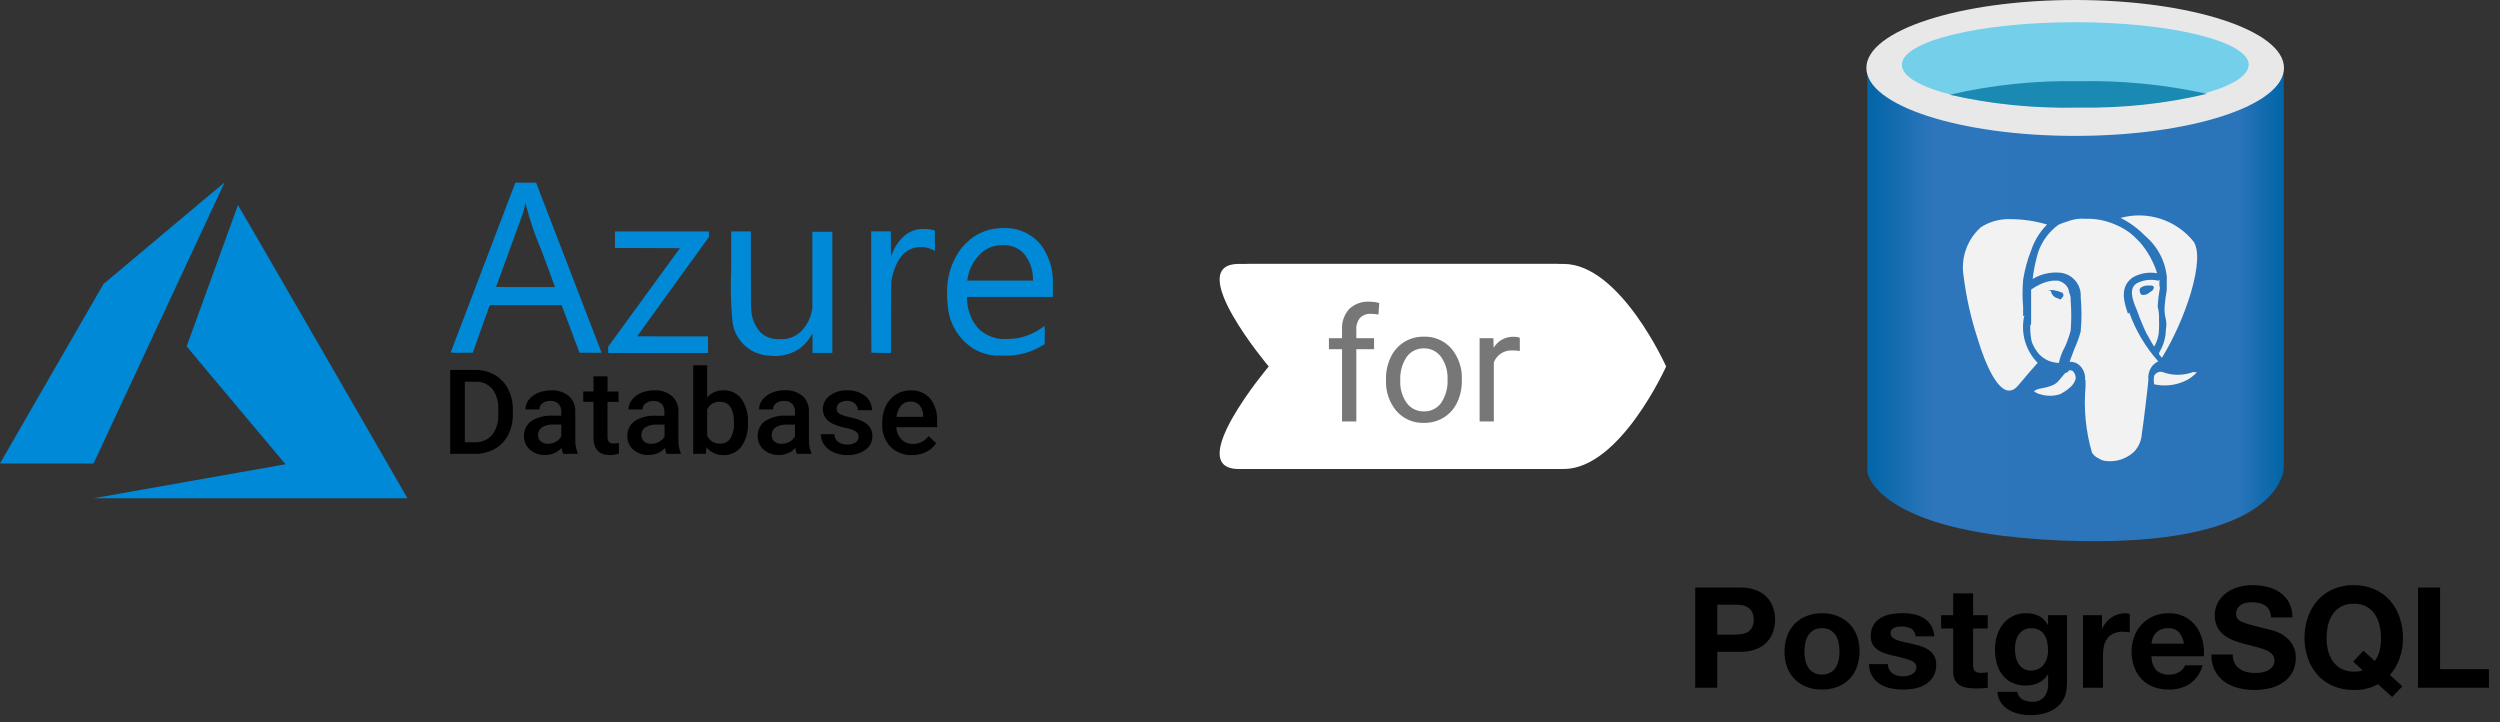 <?xml version="1.0" encoding="UTF-8"?>
<svg xmlns="http://www.w3.org/2000/svg" width="218" height="63" viewBox="0 0 218 63" fill="none">
  <rect x="0" y="0" width="218" height="63" fill="#333333" stroke="none"/>
  <path d="M162.827 6.463V41.154C162.827 41.154 163.342 45.28 174.55 46.712C176.84 46.99 179.143 47.147 181.449 47.182C199.361 47.503 199.154 40.695 199.154 40.695V6.107C199.154 8.766 191.006 10.88 180.967 10.88C170.927 10.88 162.781 8.824 162.781 6.107C162.781 3.39 170.929 1.334 180.968 1.334C191.008 1.334 199.155 3.396 199.155 6.107" fill="url(#paint0_linear_111_5689)"></path>
  <path d="M180.955 11.85C191.012 11.85 199.164 9.197 199.164 5.925C199.164 2.653 191.012 0 180.955 0C170.899 0 162.747 2.653 162.747 5.925C162.747 9.197 170.899 11.85 180.955 11.85Z" fill="#E9E8E8"></path>
  <path d="M188.943 24.294V25.292C188.85 25.784 188.785 26.281 188.749 26.781C188.735 27.148 188.774 27.515 188.864 27.87C188.921 28.15 188.921 28.439 188.864 28.719C188.857 29.435 188.655 30.136 188.279 30.747V30.911L188.523 31.197C189.587 29.43 190.43 27.539 191.034 25.567C191.698 23.321 191.768 21.717 191.251 21.029C190.505 20.113 189.509 19.434 188.384 19.074C187.259 18.714 186.053 18.689 184.914 19.001C185.717 19.402 186.445 19.937 187.068 20.582C187.615 21.044 188.064 21.61 188.389 22.248C188.714 22.886 188.907 23.582 188.959 24.296L188.943 24.294ZM188.209 24.478C187.58 24.325 186.918 24.402 186.341 24.696C185.653 25.119 185.871 25.991 186.341 27.057C186.581 27.739 186.856 28.409 187.166 29.062L187.384 29.441C187.499 29.635 187.579 29.796 187.647 29.911L187.842 30.22C188.117 29.755 188.263 29.225 188.265 28.684C188.276 28.421 188.276 28.169 188.265 27.905C188.29 27.515 188.251 27.124 188.15 26.747C188.18 26.201 188.245 25.657 188.345 25.119C188.291 24.886 188.283 24.644 188.321 24.408L188.219 24.477L188.209 24.478ZM187.498 25.457C187.38 25.573 187.234 25.657 187.074 25.702C186.965 25.725 186.851 25.725 186.741 25.702C186.681 25.646 186.634 25.576 186.606 25.498C186.578 25.42 186.57 25.337 186.581 25.255C186.581 25.095 186.844 24.945 187.154 24.9H187.601C187.601 24.9 187.818 24.9 187.818 25.084C187.806 25.148 187.78 25.208 187.743 25.262C187.705 25.315 187.657 25.36 187.601 25.393L187.509 25.462L187.498 25.457ZM176.417 27.566V26.764C176.348 25.979 176.348 25.189 176.417 24.403C176.555 23.512 176.794 22.64 177.128 21.802C177.41 20.966 177.881 20.205 178.504 19.58C177.471 19.27 176.399 19.111 175.321 19.11C174.402 19.073 173.494 19.322 172.721 19.821C172.13 20.353 171.683 21.026 171.423 21.778C171.162 22.529 171.096 23.334 171.231 24.118C171.458 25.916 171.853 27.689 172.411 29.413C173.213 32.105 174.142 33.756 174.943 34.019C175.298 34.134 175.678 34.019 176.055 33.53C176.719 32.728 177.326 32.04 177.682 31.639C177.155 31.103 176.773 30.443 176.57 29.72C176.368 28.996 176.352 28.233 176.525 27.502L176.433 27.571L176.417 27.566ZM177.036 28.506C177.029 28.949 177.075 29.391 177.173 29.824C177.321 30.203 177.53 30.555 177.792 30.866C178.024 31.116 178.305 31.316 178.617 31.451C178.91 31.568 179.22 31.633 179.534 31.646C179.64 31.148 179.821 30.669 180.073 30.225C180.271 29.773 180.435 29.305 180.562 28.828C180.631 27.954 180.631 27.077 180.562 26.203C180.58 25.959 180.533 25.713 180.425 25.492C180.405 25.252 180.304 25.026 180.139 24.851C179.954 24.669 179.725 24.539 179.474 24.473H179.004C178.61 24.52 178.227 24.633 177.87 24.806C177.605 24.933 177.352 25.082 177.113 25.253V28.218L177.021 28.481L177.036 28.506ZM178.594 25.343C178.81 25.275 179.042 25.275 179.259 25.343C179.414 25.364 179.565 25.411 179.705 25.48C179.923 25.48 179.95 25.743 179.923 25.813C179.856 25.939 179.758 26.046 179.637 26.123C179.587 26.099 179.541 26.068 179.5 26.031C179.333 26.004 179.179 25.925 179.06 25.806C178.941 25.687 178.862 25.533 178.835 25.366L178.594 25.343ZM180.348 32.442C180.234 32.458 180.127 32.506 180.038 32.579L179.705 32.98C179.304 33.47 179.144 33.645 177.975 33.874C177.75 33.898 177.536 33.983 177.356 34.118C177.522 34.245 177.714 34.334 177.917 34.382C178.47 34.553 179.061 34.553 179.614 34.382C179.948 34.221 180.257 34.012 180.53 33.762C180.757 33.57 180.921 33.314 181 33.028C181.009 32.906 180.992 32.784 180.95 32.669C180.908 32.554 180.841 32.45 180.755 32.363C180.705 32.326 180.646 32.302 180.584 32.294C180.522 32.287 180.459 32.295 180.401 32.318L180.309 32.433L180.348 32.442ZM191.24 32.442C190.379 32.763 189.431 32.763 188.57 32.442C188.462 32.407 188.345 32.407 188.237 32.442C188.066 32.498 187.923 32.617 187.836 32.775C187.801 33.018 187.801 33.265 187.836 33.509C188.707 33.704 189.617 33.618 190.436 33.264C190.869 33.083 191.256 32.81 191.571 32.462L191.24 32.442ZM185.568 27.388C185.235 26.409 184.766 25.027 185.991 24.179C186.633 23.824 187.377 23.699 188.1 23.824C187.789 22.824 187.274 21.899 186.587 21.108L186.342 20.864L186.193 20.714C186.151 20.666 186.105 20.62 186.056 20.577C185.59 20.16 185.055 19.826 184.475 19.592C183.649 19.227 182.753 19.051 181.851 19.077C181.288 19.031 180.722 19.122 180.201 19.34C179.956 19.405 179.718 19.494 179.49 19.603C178.681 20.196 178.07 21.019 177.736 21.964C177.504 22.735 177.34 23.525 177.247 24.325C177.957 23.9 178.782 23.708 179.607 23.775C180.129 23.817 180.614 24.063 180.956 24.459C181.299 24.855 181.471 25.37 181.437 25.893V25.904C181.529 26.902 181.529 27.907 181.437 28.906C181.299 29.416 181.119 29.915 180.899 30.395C180.762 30.797 180.566 31.22 180.475 31.553C180.639 31.542 180.804 31.567 180.958 31.624C181.112 31.681 181.252 31.771 181.369 31.886C181.531 32.048 181.656 32.244 181.733 32.461C181.81 32.677 181.838 32.907 181.815 33.136H181.861V33.708C181.685 35.648 181.876 37.603 182.422 39.473C182.558 39.688 182.753 39.858 182.984 39.962C183.201 40.111 183.456 40.196 183.718 40.207C184.146 40.245 184.577 40.194 184.984 40.056C185.39 39.918 185.763 39.696 186.079 39.406C186.484 38.983 186.728 38.431 186.767 37.847C186.927 36.782 187.282 33.825 187.34 33.126C187.297 32.764 187.374 32.398 187.558 32.083C187.71 31.833 187.933 31.634 188.199 31.51C187.086 30.264 186.226 28.813 185.666 27.239L185.563 27.376L185.568 27.388Z" fill="#F2F2F3"></path>
  <path d="M196.083 5.65C196.083 7.724 189.288 9.385 180.956 9.385C172.624 9.385 165.841 7.712 165.841 5.65C165.841 3.587 172.636 1.936 180.968 1.936C189.3 1.936 196.095 3.609 196.095 5.65" fill="#74CFEB"></path>
  <path d="M181.235 7.081C177.461 7.01 173.693 7.406 170.016 8.261C173.695 9.099 177.464 9.473 181.235 9.374C185.011 9.453 188.78 9.052 192.455 8.182C188.772 7.371 185.006 7.001 181.235 7.081Z" fill="#1B8AB3"></path>
  <path d="M149.745 55.344V52.725H151.238C151.451 52.724 151.664 52.741 151.875 52.774C152.065 52.801 152.248 52.866 152.413 52.964C152.569 53.061 152.696 53.198 152.78 53.361C152.883 53.57 152.931 53.802 152.921 54.034C152.931 54.267 152.883 54.498 152.78 54.708C152.696 54.87 152.569 55.008 152.413 55.105C152.248 55.203 152.065 55.267 151.875 55.295C151.664 55.328 151.451 55.344 151.238 55.344H149.745ZM147.824 51.232V59.97H149.745V56.837H151.765C152.241 56.85 152.715 56.769 153.16 56.598C153.514 56.459 153.834 56.244 154.096 55.968C154.335 55.71 154.515 55.403 154.622 55.069C154.732 54.735 154.788 54.386 154.788 54.034C154.788 53.681 154.733 53.33 154.622 52.994C154.514 52.662 154.334 52.357 154.096 52.101C153.834 51.825 153.514 51.61 153.16 51.47C152.715 51.3 152.241 51.219 151.765 51.232H147.824ZM157.345 56.813C157.345 56.562 157.37 56.312 157.419 56.066C157.462 55.836 157.547 55.616 157.67 55.417C157.788 55.227 157.949 55.068 158.141 54.952C158.365 54.827 158.619 54.766 158.875 54.775C159.132 54.767 159.385 54.828 159.61 54.952C159.803 55.065 159.967 55.222 160.087 55.411C160.208 55.611 160.291 55.831 160.332 56.06C160.381 56.306 160.405 56.556 160.405 56.806C160.405 57.053 160.381 57.299 160.332 57.541C160.289 57.77 160.206 57.989 160.087 58.189C159.969 58.38 159.805 58.538 159.61 58.648C159.384 58.768 159.131 58.828 158.875 58.82C158.62 58.829 158.366 58.77 158.141 58.648C157.948 58.537 157.786 58.379 157.67 58.189C157.548 57.99 157.463 57.77 157.419 57.541C157.37 57.301 157.346 57.057 157.345 56.813ZM155.608 56.813C155.601 57.28 155.68 57.744 155.84 58.183C155.985 58.575 156.21 58.931 156.501 59.23C156.792 59.523 157.143 59.75 157.529 59.897C157.959 60.057 158.416 60.136 158.875 60.129C159.335 60.135 159.791 60.056 160.222 59.897C160.61 59.752 160.963 59.524 161.256 59.23C161.547 58.931 161.772 58.575 161.917 58.183C162.077 57.744 162.156 57.28 162.149 56.813C162.157 56.346 162.08 55.881 161.923 55.442C161.779 55.048 161.554 54.69 161.262 54.389C160.968 54.094 160.616 53.865 160.228 53.716C159.798 53.551 159.342 53.468 158.881 53.471C158.421 53.467 157.964 53.55 157.535 53.716C157.149 53.866 156.799 54.096 156.507 54.389C156.215 54.69 155.99 55.048 155.846 55.442C155.685 55.881 155.604 56.345 155.608 56.813ZM164.628 57.914H162.975C162.977 58.286 163.076 58.651 163.263 58.973C163.432 59.248 163.662 59.48 163.936 59.652C164.224 59.829 164.541 59.953 164.872 60.019C165.227 60.093 165.588 60.13 165.949 60.129C166.305 60.13 166.659 60.095 167.008 60.025C167.336 59.963 167.649 59.841 167.932 59.664C168.201 59.493 168.426 59.26 168.587 58.985C168.764 58.665 168.85 58.304 168.838 57.938C168.847 57.681 168.787 57.426 168.666 57.198C168.554 57 168.399 56.829 168.214 56.696C168.017 56.557 167.8 56.448 167.571 56.372C167.328 56.29 167.081 56.22 166.831 56.164C166.586 56.107 166.345 56.054 166.108 56.005C165.895 55.962 165.685 55.907 165.478 55.84C165.315 55.79 165.164 55.709 165.031 55.601C164.976 55.555 164.932 55.497 164.902 55.431C164.872 55.365 164.858 55.294 164.86 55.221C164.854 55.109 164.889 54.998 164.958 54.909C165.024 54.832 165.108 54.771 165.203 54.732C165.302 54.69 165.407 54.663 165.515 54.652C165.621 54.641 165.727 54.635 165.833 54.634C166.113 54.627 166.39 54.688 166.641 54.812C166.759 54.88 166.857 54.979 166.924 55.099C166.991 55.218 167.024 55.354 167.02 55.491H168.672C168.656 55.145 168.553 54.808 168.373 54.512C168.212 54.261 167.996 54.05 167.742 53.894C167.478 53.734 167.188 53.622 166.886 53.563C166.557 53.497 166.223 53.465 165.888 53.465C165.552 53.465 165.216 53.495 164.885 53.557C164.575 53.612 164.277 53.72 164.003 53.875C163.744 54.024 163.527 54.237 163.373 54.493C163.201 54.799 163.116 55.146 163.128 55.497C163.12 55.743 163.18 55.986 163.3 56.201C163.413 56.392 163.568 56.555 163.752 56.678C163.951 56.81 164.168 56.913 164.395 56.984C164.64 57.061 164.887 57.129 165.135 57.186C165.628 57.281 166.112 57.412 166.586 57.578C166.933 57.708 167.106 57.904 167.106 58.165C167.111 58.302 167.073 58.437 166.996 58.55C166.923 58.652 166.829 58.735 166.72 58.795C166.605 58.858 166.482 58.904 166.353 58.93C166.227 58.958 166.097 58.972 165.968 58.973C165.797 58.976 165.626 58.958 165.46 58.918C165.309 58.88 165.166 58.816 165.038 58.728C164.914 58.641 164.812 58.529 164.738 58.398C164.659 58.249 164.621 58.082 164.628 57.914ZM172.057 53.643V51.746H170.319V53.643H169.266V54.805H170.319V58.538C170.307 58.804 170.362 59.069 170.478 59.309C170.577 59.498 170.728 59.655 170.912 59.762C171.109 59.873 171.325 59.945 171.549 59.976C171.802 60.014 172.058 60.032 172.314 60.031C172.485 60.031 172.66 60.027 172.84 60.019C173.004 60.013 173.167 59.996 173.329 59.97V58.624C173.244 58.641 173.159 58.653 173.072 58.661C172.983 58.669 172.889 58.673 172.791 58.673C172.584 58.697 172.375 58.645 172.203 58.526C172.085 58.355 172.032 58.146 172.057 57.938V54.805H173.329V53.643H172.057ZM177.111 58.477C176.875 58.486 176.641 58.426 176.438 58.306C176.261 58.194 176.113 58.043 176.004 57.865C175.891 57.679 175.812 57.473 175.771 57.259C175.726 57.036 175.704 56.808 175.704 56.58C175.703 56.351 175.729 56.123 175.783 55.901C175.832 55.694 175.919 55.499 176.04 55.326C176.155 55.161 176.306 55.025 176.481 54.928C176.675 54.825 176.892 54.775 177.111 54.781C177.358 54.772 177.602 54.827 177.821 54.94C178.005 55.043 178.161 55.19 178.274 55.368C178.391 55.556 178.474 55.763 178.519 55.98C178.569 56.224 178.593 56.472 178.592 56.721C178.593 56.942 178.562 57.163 178.5 57.376C178.443 57.576 178.349 57.765 178.225 57.932C178.101 58.096 177.942 58.23 177.76 58.324C177.559 58.427 177.337 58.48 177.111 58.477ZM180.244 59.566V53.643H178.592V54.487H178.568C178.389 54.153 178.114 53.88 177.778 53.704C177.434 53.542 177.057 53.462 176.677 53.471C176.272 53.463 175.872 53.551 175.508 53.728C175.177 53.894 174.886 54.13 174.657 54.42C174.424 54.719 174.247 55.06 174.137 55.423C174.018 55.806 173.959 56.204 173.96 56.605C173.958 57.017 174.009 57.429 174.113 57.828C174.207 58.196 174.373 58.541 174.602 58.844C174.826 59.136 175.115 59.371 175.447 59.53C175.83 59.706 176.249 59.791 176.671 59.781C177.051 59.781 177.427 59.697 177.772 59.536C178.112 59.384 178.393 59.126 178.574 58.801H178.598V59.634C178.622 60.031 178.507 60.425 178.274 60.747C178.143 60.903 177.977 61.025 177.79 61.103C177.602 61.18 177.399 61.212 177.197 61.194C176.912 61.2 176.63 61.135 176.377 61.004C176.253 60.932 176.146 60.834 176.064 60.717C175.981 60.6 175.925 60.466 175.899 60.325H174.174C174.189 60.654 174.292 60.974 174.474 61.249C174.645 61.503 174.868 61.718 175.128 61.879C175.401 62.046 175.699 62.168 176.01 62.24C176.32 62.316 176.638 62.356 176.958 62.357C177.552 62.381 178.143 62.281 178.696 62.063C179.078 61.904 179.417 61.659 179.687 61.347C179.912 61.084 180.069 60.772 180.146 60.435C180.209 60.15 180.242 59.858 180.244 59.566ZM181.639 53.643V59.97H183.377V57.118C183.375 56.851 183.404 56.584 183.463 56.323C183.514 56.092 183.612 55.873 183.751 55.681C183.889 55.494 184.072 55.344 184.283 55.246C184.537 55.133 184.813 55.079 185.091 55.087C185.201 55.087 185.312 55.093 185.421 55.105C185.535 55.117 185.633 55.132 185.715 55.148V53.533C185.592 53.494 185.464 53.474 185.336 53.471C185.12 53.471 184.905 53.504 184.699 53.569C184.496 53.634 184.302 53.727 184.124 53.845C183.944 53.963 183.784 54.107 183.647 54.273C183.51 54.437 183.398 54.621 183.316 54.818H183.292V53.643H181.639ZM190.439 56.127H187.612C187.624 55.986 187.65 55.847 187.692 55.711C187.739 55.55 187.818 55.401 187.924 55.27C188.044 55.124 188.194 55.005 188.365 54.922C188.581 54.821 188.818 54.773 189.056 54.781C189.23 54.767 189.404 54.791 189.567 54.85C189.731 54.909 189.88 55.002 190.005 55.124C190.24 55.411 190.39 55.759 190.439 56.127ZM187.612 57.229H192.177C192.211 56.756 192.17 56.281 192.055 55.821C191.948 55.389 191.759 54.982 191.498 54.622C191.239 54.27 190.902 53.983 190.513 53.783C190.076 53.567 189.593 53.46 189.105 53.471C188.654 53.465 188.206 53.553 187.789 53.728C187.405 53.892 187.057 54.131 186.768 54.432C186.478 54.737 186.253 55.097 186.107 55.491C185.949 55.913 185.87 56.361 185.874 56.813C185.869 57.271 185.945 57.727 186.1 58.159C186.241 58.55 186.46 58.908 186.743 59.211C187.027 59.51 187.374 59.742 187.759 59.891C188.188 60.055 188.645 60.136 189.105 60.129C189.752 60.149 190.39 59.979 190.941 59.64C191.495 59.246 191.894 58.67 192.067 58.012H190.537C190.45 58.245 190.286 58.442 190.072 58.569C189.805 58.748 189.488 58.84 189.166 58.832C188.756 58.86 188.351 58.723 188.04 58.453C187.747 58.114 187.594 57.676 187.612 57.229ZM194.698 57.07H192.838C192.818 57.552 192.919 58.032 193.132 58.465C193.328 58.847 193.611 59.178 193.958 59.432C194.319 59.691 194.726 59.88 195.157 59.989C195.615 60.107 196.086 60.167 196.559 60.166C197.09 60.175 197.62 60.105 198.131 59.958C198.545 59.84 198.931 59.642 199.269 59.377C199.566 59.139 199.803 58.835 199.961 58.489C200.118 58.139 200.197 57.759 200.193 57.376C200.211 56.952 200.102 56.532 199.881 56.17C199.69 55.872 199.44 55.616 199.147 55.417C198.883 55.239 198.594 55.101 198.29 55.007C197.993 54.922 197.762 54.862 197.599 54.83C197.052 54.691 196.61 54.577 196.271 54.487C195.999 54.42 195.732 54.33 195.475 54.218C195.322 54.158 195.188 54.056 195.09 53.924C195.019 53.797 194.986 53.653 194.992 53.508C194.985 53.344 195.028 53.182 195.114 53.043C195.196 52.92 195.302 52.816 195.426 52.737C195.555 52.654 195.699 52.596 195.849 52.566C196.002 52.533 196.157 52.517 196.314 52.517C196.534 52.515 196.753 52.536 196.969 52.578C197.157 52.614 197.338 52.685 197.501 52.786C197.658 52.886 197.787 53.025 197.874 53.19C197.976 53.391 198.032 53.613 198.039 53.839H199.9C199.911 53.39 199.81 52.947 199.606 52.547C199.42 52.198 199.153 51.899 198.829 51.672C198.49 51.438 198.11 51.27 197.709 51.177C197.28 51.074 196.84 51.023 196.399 51.024C196.002 51.024 195.607 51.078 195.225 51.183C194.847 51.282 194.491 51.448 194.172 51.672C193.864 51.89 193.607 52.172 193.419 52.498C193.221 52.855 193.122 53.259 193.132 53.667C193.121 54.021 193.199 54.373 193.358 54.689C193.503 54.964 193.706 55.204 193.952 55.393C194.205 55.585 194.486 55.74 194.784 55.852C195.096 55.971 195.415 56.071 195.739 56.152C196.057 56.241 196.371 56.323 196.681 56.396C196.964 56.462 197.242 56.547 197.513 56.654C197.733 56.736 197.935 56.861 198.107 57.021C198.182 57.096 198.242 57.185 198.281 57.284C198.32 57.383 198.337 57.489 198.333 57.596C198.341 57.792 198.28 57.984 198.162 58.141C198.047 58.284 197.9 58.399 197.733 58.477C197.559 58.559 197.374 58.615 197.183 58.642C197 58.67 196.816 58.684 196.632 58.685C196.384 58.686 196.138 58.655 195.898 58.593C195.676 58.539 195.466 58.443 195.28 58.312C195.102 58.184 194.958 58.016 194.857 57.822C194.744 57.588 194.689 57.33 194.698 57.07ZM207.084 57.645C207.261 57.396 207.393 57.119 207.476 56.825C207.581 56.438 207.631 56.038 207.622 55.638C207.623 55.263 207.58 54.889 207.494 54.524C207.415 54.182 207.277 53.856 207.084 53.563C206.897 53.283 206.645 53.052 206.35 52.89C206.009 52.716 205.63 52.632 205.248 52.645C204.866 52.632 204.487 52.716 204.147 52.89C203.851 53.052 203.599 53.283 203.412 53.563C203.22 53.856 203.081 54.182 203.002 54.524C202.918 54.889 202.877 55.263 202.88 55.638C202.877 55.998 202.918 56.358 203.002 56.709C203.082 57.042 203.221 57.359 203.412 57.645C203.6 57.923 203.852 58.151 204.147 58.312C204.486 58.488 204.866 58.574 205.248 58.563C205.403 58.566 205.559 58.557 205.713 58.538C205.82 58.522 205.923 58.489 206.019 58.44L205.199 57.694L206.093 56.739L207.084 57.645ZM207.365 59.664C206.716 60.016 205.986 60.189 205.248 60.166C204.629 60.176 204.014 60.057 203.443 59.817C202.93 59.598 202.471 59.27 202.097 58.856C201.723 58.438 201.436 57.949 201.252 57.418C201.051 56.846 200.949 56.244 200.952 55.638C200.947 55.02 201.046 54.405 201.246 53.82C201.43 53.282 201.716 52.786 202.09 52.358C202.463 51.937 202.922 51.603 203.437 51.379C204.007 51.135 204.622 51.014 205.242 51.024C205.864 51.013 206.481 51.134 207.053 51.379C207.568 51.603 208.027 51.938 208.4 52.358C208.774 52.786 209.06 53.282 209.244 53.82C209.444 54.405 209.543 55.02 209.538 55.638C209.543 56.242 209.444 56.842 209.244 57.412C209.057 57.943 208.771 58.433 208.4 58.856L209.489 59.848L208.595 60.778L207.365 59.664ZM210.853 51.232V59.97H217.034V58.355H212.775V51.232H210.853Z" fill="black"></path>
  <path d="M108.898 23.012H135.829C140.525 23.012 144.331 31.515 144.331 31.515C144.331 31.515 140.523 40.011 135.829 40.011H108.898C104.202 40.011 111.372 31.508 111.372 31.508C111.372 31.508 104.209 23.012 108.898 23.012Z" fill="white"></path>
  <path d="M117.345 35.031V29.521H116.34V28.678H117.345V28.028C117.326 27.741 117.364 27.454 117.458 27.182C117.551 26.911 117.698 26.66 117.889 26.446C118.095 26.252 118.338 26.102 118.604 26.006C118.87 25.91 119.152 25.87 119.434 25.888C119.686 25.888 119.937 25.922 120.18 25.988L120.121 26.869C119.928 26.832 119.731 26.814 119.534 26.815C119.384 26.806 119.234 26.828 119.093 26.881C118.953 26.934 118.825 27.017 118.718 27.123C118.513 27.369 118.41 27.685 118.432 28.005V28.675H119.788V29.515H118.432V35.031H117.345ZM120.695 31.798C120.685 31.217 120.811 30.643 121.062 30.119C121.286 29.646 121.64 29.246 122.084 28.968C122.533 28.695 123.051 28.554 123.577 28.563C123.972 28.549 124.364 28.622 124.727 28.778C125.09 28.933 125.414 29.166 125.676 29.461C126.234 30.128 126.52 30.981 126.477 31.85V31.925C126.486 32.5 126.363 33.07 126.119 33.591C125.898 34.063 125.546 34.461 125.104 34.737C124.647 35.016 124.121 35.158 123.586 35.148C123.193 35.161 122.802 35.088 122.441 34.932C122.08 34.777 121.757 34.544 121.496 34.25C120.939 33.587 120.653 32.739 120.695 31.874V31.798ZM121.787 31.927C121.756 32.531 121.928 33.128 122.276 33.623C122.426 33.828 122.624 33.994 122.853 34.105C123.081 34.217 123.334 34.271 123.588 34.264C123.843 34.272 124.097 34.217 124.326 34.103C124.556 33.99 124.754 33.822 124.903 33.615C125.258 33.078 125.429 32.44 125.391 31.798C125.419 31.194 125.244 30.598 124.894 30.105C124.744 29.898 124.545 29.731 124.316 29.618C124.087 29.505 123.833 29.449 123.577 29.456C123.326 29.45 123.076 29.505 122.851 29.617C122.625 29.729 122.429 29.893 122.281 30.096C121.919 30.636 121.745 31.279 121.787 31.927ZM130.905 29.655C130.729 29.627 130.55 29.613 130.372 29.614C130.064 29.589 129.757 29.664 129.496 29.828C129.235 29.992 129.034 30.236 128.922 30.524V35.031H127.836V28.678H128.891L128.909 29.411C129.06 29.145 129.28 28.924 129.547 28.772C129.814 28.621 130.116 28.545 130.423 28.553C130.587 28.544 130.752 28.573 130.904 28.635L130.905 29.655Z" fill="#777777"></path>
  <path d="M39.259 39.58V32.256H41.423C42.023 32.245 42.616 32.395 43.14 32.688C43.64 32.974 44.046 33.4 44.307 33.914C44.59 34.479 44.732 35.104 44.719 35.736V36.103C44.734 36.739 44.593 37.368 44.307 37.936C44.043 38.449 43.632 38.873 43.126 39.153C42.586 39.445 41.98 39.593 41.366 39.58H39.259ZM40.532 33.282V38.564H41.361C41.649 38.583 41.938 38.537 42.206 38.428C42.473 38.319 42.713 38.152 42.906 37.937C43.292 37.423 43.485 36.789 43.449 36.147V35.739C43.495 35.09 43.312 34.444 42.934 33.914C42.748 33.701 42.516 33.533 42.255 33.424C41.994 33.315 41.712 33.268 41.429 33.286L40.532 33.282ZM49.115 39.58C49.044 39.416 48.996 39.243 48.974 39.065C48.792 39.261 48.571 39.417 48.325 39.522C48.078 39.626 47.813 39.678 47.545 39.673C47.056 39.694 46.578 39.527 46.208 39.206C46.043 39.063 45.911 38.885 45.822 38.685C45.733 38.485 45.689 38.268 45.693 38.049C45.68 37.79 45.732 37.532 45.845 37.298C45.958 37.065 46.127 36.864 46.338 36.713C46.891 36.37 47.538 36.207 48.188 36.248H48.943V35.891C48.955 35.643 48.87 35.4 48.706 35.214C48.611 35.124 48.497 35.054 48.373 35.011C48.249 34.967 48.118 34.95 47.987 34.96C47.74 34.949 47.498 35.023 47.3 35.169C47.216 35.23 47.149 35.31 47.102 35.402C47.056 35.495 47.032 35.597 47.034 35.7H45.811C45.813 35.395 45.918 35.1 46.108 34.862C46.321 34.594 46.6 34.386 46.917 34.258C47.278 34.106 47.666 34.031 48.057 34.036C48.607 34.008 49.148 34.178 49.582 34.517C49.773 34.685 49.925 34.893 50.026 35.127C50.127 35.361 50.175 35.614 50.166 35.868V38.324C50.149 38.725 50.219 39.125 50.372 39.496V39.58H49.115ZM47.772 38.7C48.012 38.703 48.249 38.643 48.459 38.528C48.664 38.42 48.832 38.254 48.943 38.051V37.02H48.284C47.927 36.996 47.572 37.079 47.262 37.257C47.152 37.33 47.063 37.43 47.002 37.547C46.942 37.664 46.913 37.795 46.919 37.927C46.914 38.032 46.932 38.137 46.973 38.234C47.013 38.331 47.074 38.418 47.152 38.488C47.328 38.636 47.552 38.711 47.781 38.7H47.772ZM52.976 32.816V34.139H53.938V35.044H52.976V38.083C52.962 38.243 53.006 38.403 53.1 38.533C53.16 38.586 53.229 38.625 53.305 38.649C53.381 38.673 53.461 38.681 53.539 38.672C53.684 38.671 53.827 38.653 53.967 38.619V39.565C53.705 39.64 53.434 39.678 53.162 39.68C52.223 39.68 51.754 39.162 51.754 38.126V35.036H50.859V34.138H51.754V32.816H52.976ZM58.127 39.58C58.056 39.416 58.009 39.243 57.986 39.065C57.804 39.261 57.583 39.417 57.337 39.522C57.091 39.626 56.825 39.678 56.558 39.673C56.069 39.694 55.59 39.527 55.22 39.206C55.055 39.063 54.923 38.885 54.834 38.685C54.745 38.485 54.701 38.268 54.705 38.049C54.692 37.79 54.744 37.532 54.857 37.298C54.97 37.065 55.14 36.864 55.351 36.713C55.9 36.375 56.541 36.215 57.185 36.255H57.935V35.898C57.947 35.65 57.863 35.407 57.7 35.221C57.604 35.131 57.491 35.061 57.367 35.017C57.243 34.974 57.111 34.956 56.98 34.967C56.734 34.956 56.492 35.03 56.293 35.176C56.21 35.237 56.142 35.317 56.096 35.409C56.05 35.502 56.026 35.604 56.027 35.707H54.805C54.807 35.402 54.911 35.107 55.102 34.869C55.313 34.599 55.591 34.388 55.909 34.258C56.27 34.106 56.658 34.031 57.049 34.036C57.599 34.008 58.14 34.178 58.574 34.517C58.765 34.685 58.917 34.893 59.018 35.127C59.119 35.361 59.166 35.614 59.157 35.868V38.324C59.141 38.725 59.211 39.125 59.363 39.496V39.58H58.127ZM56.785 38.7C57.024 38.703 57.261 38.643 57.471 38.528C57.674 38.421 57.841 38.257 57.952 38.056V37.026H57.293C56.936 37.001 56.581 37.084 56.271 37.263C56.161 37.335 56.072 37.435 56.011 37.552C55.951 37.669 55.922 37.8 55.928 37.932C55.922 38.036 55.94 38.14 55.979 38.237C56.018 38.334 56.078 38.421 56.154 38.492C56.329 38.637 56.552 38.711 56.779 38.7H56.785ZM65.22 36.914C65.258 37.63 65.059 38.34 64.653 38.931C64.475 39.174 64.24 39.37 63.968 39.5C63.697 39.631 63.397 39.693 63.096 39.682C62.811 39.695 62.527 39.64 62.268 39.52C62.009 39.401 61.782 39.221 61.608 38.995L61.547 39.58H60.447V31.854H61.664V34.661C61.838 34.456 62.057 34.293 62.304 34.185C62.55 34.077 62.819 34.027 63.087 34.038C63.389 34.026 63.688 34.087 63.961 34.216C64.233 34.344 64.47 34.538 64.652 34.778C65.063 35.383 65.263 36.108 65.22 36.838V36.914ZM63.998 36.807C64.029 36.344 63.92 35.881 63.685 35.48C63.585 35.335 63.449 35.218 63.291 35.141C63.132 35.063 62.956 35.028 62.78 35.037C62.546 35.022 62.313 35.08 62.113 35.203C61.913 35.326 61.756 35.508 61.664 35.724V37.975C61.755 38.196 61.912 38.383 62.114 38.51C62.316 38.637 62.552 38.698 62.791 38.684C62.962 38.692 63.132 38.657 63.287 38.583C63.441 38.508 63.575 38.396 63.675 38.257C63.911 37.869 64.024 37.417 63.998 36.964V36.807ZM69.495 39.58C69.424 39.416 69.377 39.243 69.355 39.065C69.172 39.261 68.951 39.417 68.705 39.522C68.459 39.626 68.194 39.678 67.926 39.673C67.437 39.694 66.959 39.527 66.588 39.206C66.423 39.063 66.291 38.885 66.203 38.685C66.114 38.485 66.069 38.268 66.073 38.049C66.06 37.79 66.112 37.532 66.225 37.298C66.338 37.065 66.508 36.864 66.719 36.713C67.272 36.37 67.918 36.207 68.568 36.248H69.319V35.891C69.331 35.643 69.246 35.4 69.082 35.214C68.986 35.124 68.873 35.054 68.749 35.011C68.625 34.967 68.493 34.95 68.362 34.96C68.116 34.949 67.874 35.023 67.675 35.169C67.592 35.23 67.524 35.31 67.478 35.402C67.431 35.495 67.408 35.597 67.409 35.7H66.185C66.187 35.395 66.292 35.1 66.482 34.862C66.693 34.592 66.972 34.381 67.289 34.251C67.65 34.099 68.038 34.024 68.429 34.029C68.979 34.001 69.52 34.171 69.954 34.51C70.145 34.678 70.297 34.886 70.398 35.12C70.499 35.354 70.546 35.607 70.537 35.861V38.317C70.522 38.72 70.594 39.122 70.749 39.495V39.58H69.495ZM68.153 38.7C68.392 38.703 68.629 38.643 68.839 38.528C69.042 38.421 69.209 38.257 69.32 38.056V37.026H68.656C68.299 37.001 67.944 37.084 67.634 37.263C67.524 37.335 67.435 37.435 67.374 37.552C67.314 37.669 67.285 37.8 67.291 37.932C67.286 38.037 67.304 38.142 67.345 38.239C67.385 38.336 67.446 38.423 67.524 38.494C67.7 38.639 67.925 38.712 68.153 38.7ZM74.87 38.102C74.873 38.002 74.85 37.904 74.803 37.816C74.756 37.728 74.685 37.655 74.6 37.604C74.321 37.455 74.019 37.353 73.707 37.302C73.348 37.233 72.999 37.122 72.667 36.971C72.402 36.875 72.173 36.701 72.01 36.472C71.846 36.243 71.756 35.969 71.751 35.688C71.75 35.459 71.803 35.232 71.907 35.028C72.01 34.823 72.16 34.645 72.346 34.51C72.779 34.183 73.312 34.016 73.855 34.038C74.42 34.011 74.977 34.182 75.431 34.52C75.623 34.667 75.777 34.857 75.881 35.074C75.986 35.292 76.037 35.531 76.032 35.772H74.808C74.81 35.661 74.788 35.551 74.743 35.45C74.697 35.349 74.63 35.259 74.547 35.187C74.355 35.026 74.11 34.943 73.86 34.953C73.627 34.943 73.397 35.008 73.204 35.139C73.124 35.194 73.058 35.268 73.014 35.355C72.969 35.442 72.948 35.539 72.95 35.636C72.947 35.724 72.968 35.81 73.01 35.887C73.051 35.964 73.112 36.029 73.187 36.074C73.487 36.228 73.81 36.334 74.143 36.389C74.535 36.464 74.915 36.591 75.273 36.766C75.517 36.887 75.726 37.068 75.881 37.292C76.015 37.516 76.082 37.774 76.071 38.035C76.076 38.268 76.022 38.499 75.916 38.706C75.81 38.914 75.655 39.092 75.463 39.225C74.996 39.547 74.436 39.707 73.868 39.68C73.458 39.687 73.052 39.605 72.677 39.438C72.35 39.295 72.068 39.065 71.861 38.773C71.671 38.508 71.569 38.19 71.568 37.863H72.754C72.755 37.992 72.785 38.118 72.842 38.234C72.898 38.349 72.98 38.45 73.08 38.53C73.313 38.695 73.595 38.778 73.88 38.763C74.139 38.78 74.396 38.716 74.615 38.579C74.694 38.527 74.758 38.456 74.803 38.373C74.847 38.29 74.87 38.197 74.87 38.102ZM79.533 39.682C79.185 39.697 78.837 39.639 78.512 39.513C78.187 39.388 77.891 39.196 77.644 38.95C77.401 38.691 77.212 38.384 77.089 38.05C76.967 37.716 76.912 37.361 76.93 37.005V36.854C76.921 36.351 77.028 35.852 77.244 35.398C77.438 34.988 77.744 34.641 78.127 34.399C78.506 34.16 78.946 34.036 79.394 34.041C79.715 34.023 80.036 34.077 80.333 34.2C80.631 34.322 80.896 34.511 81.111 34.751C81.548 35.325 81.763 36.038 81.717 36.758V37.251H78.157C78.172 37.649 78.332 38.028 78.607 38.317C78.738 38.446 78.893 38.548 79.064 38.616C79.235 38.683 79.418 38.715 79.602 38.71C79.869 38.715 80.133 38.655 80.373 38.535C80.612 38.416 80.819 38.24 80.975 38.023L81.634 38.651C81.416 38.977 81.115 39.239 80.762 39.409C80.379 39.594 79.959 39.688 79.533 39.682ZM79.385 35.018C79.232 35.013 79.08 35.042 78.939 35.103C78.799 35.164 78.674 35.255 78.573 35.37C78.347 35.651 78.21 35.992 78.178 36.351H80.506V36.26C80.506 35.922 80.391 35.594 80.18 35.331C80.078 35.225 79.954 35.142 79.817 35.088C79.679 35.035 79.532 35.011 79.385 35.018Z" fill="black"></path>
  <path d="M67.2 31.017C66.324 31.011 65.485 30.665 64.86 30.053C64.234 29.44 63.871 28.609 63.846 27.734C63.72 26.364 63.691 24.987 63.759 23.613V20.179H65.476V23.508C65.476 26.509 65.486 26.861 65.513 27.073C65.556 27.752 65.817 28.399 66.257 28.918C66.579 29.253 67.001 29.473 67.459 29.545C67.84 29.594 68.226 29.594 68.608 29.545C69.102 29.444 69.555 29.198 69.909 28.838C70.353 28.37 70.657 27.788 70.786 27.157L70.838 26.93V23.572V20.215H72.581V30.773H70.853V29.935C70.865 29.658 70.859 29.38 70.834 29.104C70.795 29.15 70.763 29.201 70.737 29.255C70.422 29.816 69.959 30.279 69.399 30.594C68.727 30.957 67.96 31.107 67.201 31.023L67.2 31.017ZM86.813 31.017C86.109 30.958 85.429 30.736 84.826 30.367C84.194 29.954 83.667 29.398 83.288 28.745C82.908 28.091 82.687 27.358 82.642 26.604C82.568 25.967 82.561 25.324 82.621 24.686C82.748 23.575 83.171 22.518 83.846 21.626C84.071 21.36 84.319 21.112 84.586 20.886C85.138 20.445 85.784 20.137 86.474 19.985C86.979 19.891 87.494 19.861 88.006 19.896C89.059 19.986 90.034 20.487 90.721 21.29C91.444 22.239 91.828 23.403 91.811 24.597C91.811 24.813 91.819 25.194 91.811 25.442V25.893H88.068H84.325V26.065C84.334 26.609 84.451 27.145 84.668 27.644C84.847 28.062 85.105 28.441 85.429 28.759C85.961 29.219 86.625 29.499 87.326 29.561C87.74 29.579 88.154 29.563 88.566 29.512C89.412 29.386 90.214 29.055 90.903 28.547L91.074 28.427C91.113 28.685 91.121 28.947 91.097 29.207V30.002L90.925 30.112C90.161 30.579 89.305 30.875 88.416 30.98C87.889 31.017 87.36 31.026 86.832 31.005L86.813 31.017ZM90.075 24.32C90.079 23.477 89.77 22.663 89.208 22.035C88.846 21.687 88.383 21.463 87.886 21.395C87.543 21.359 87.196 21.369 86.856 21.424C86.325 21.525 85.837 21.784 85.456 22.167C85.037 22.583 84.719 23.091 84.529 23.651C84.453 23.889 84.395 24.133 84.357 24.38L84.345 24.47H90.077L90.075 24.32ZM39.297 30.744C39.297 30.73 40.573 27.392 42.121 23.323L44.937 15.928H46.747L46.822 16.12C47.053 16.707 52.461 30.75 52.461 30.759C52.461 30.768 52.028 30.759 51.498 30.759H50.535L49.755 28.683L48.977 26.609H42.705L42.678 26.68C42.662 26.719 42.334 27.653 41.938 28.755L41.225 30.759H40.26C39.941 30.78 39.621 30.773 39.304 30.737L39.297 30.744ZM48.397 25.031C48.397 25.031 47.871 23.604 47.231 21.87C46.673 20.587 46.218 19.262 45.87 17.907C45.825 17.664 45.803 17.657 45.775 17.878C45.735 18.12 45.677 18.359 45.603 18.593C45.572 18.69 45.032 20.174 44.401 21.887C43.771 23.601 43.258 25.011 43.258 25.019C43.258 25.028 44.412 25.035 45.821 25.035C47.231 25.035 48.404 25.033 48.404 25.033L48.397 25.031ZM53.033 30.496V30.227L56.161 25.934L59.288 21.642L56.456 21.631L53.625 21.623V20.904V20.186H61.817V20.672L58.688 24.995C56.971 27.371 55.56 29.322 55.56 29.327C55.56 29.332 56.951 29.336 58.651 29.336H61.741V30.783H53.045L53.033 30.496ZM75.982 30.754C75.982 30.754 75.968 28.364 75.968 25.457V20.172H77.685V21.262C77.685 21.862 77.685 22.353 77.701 22.353C77.74 22.284 77.771 22.211 77.793 22.135C77.992 21.576 78.319 21.073 78.748 20.665C79.118 20.306 79.59 20.072 80.099 19.994C80.286 19.968 80.474 19.961 80.662 19.973C80.93 19.968 81.197 20.005 81.452 20.084L81.523 20.107V21.877L81.32 21.776C80.97 21.599 80.579 21.521 80.189 21.549C79.957 21.555 79.728 21.599 79.512 21.681C79.065 21.847 78.686 22.157 78.436 22.562C78.052 23.189 77.808 23.892 77.721 24.622C77.707 24.748 77.699 25.773 77.695 27.79V30.773H76.852C76.385 30.768 76.001 30.762 75.994 30.754H75.982Z" fill="#0089D6"></path>
  <path d="M16.439 41.979L24.817 40.498L24.896 40.48L20.587 35.353C18.216 32.534 16.277 30.216 16.277 30.202C16.277 30.189 20.728 17.923 20.752 17.88C20.752 17.864 23.789 23.094 28.093 30.554L35.476 43.353L35.533 43.451H8.139L16.439 41.979Z" fill="#0089D6"></path>
  <path d="M0 40.415C0 40.415 2.031 36.875 4.512 32.583L9.026 24.762L14.285 20.347C17.17 17.919 19.551 15.928 19.562 15.928C19.542 16.002 19.514 16.073 19.477 16.141L13.765 28.39L8.157 40.419H4.08C1.835 40.426 0 40.422 0 40.415Z" fill="#0089D6"></path>
  <path d="M108.029 23.014H136.344C141.282 23.014 145.286 31.956 145.286 31.956C145.286 31.956 141.283 40.898 136.344 40.898H108.029C103.091 40.898 110.632 31.956 110.632 31.956C110.632 31.956 103.091 23.014 108.029 23.014Z" fill="white"></path>
  <path d="M117.026 36.75V30.452H115.882V29.492H117.026V28.749C117.005 28.422 117.049 28.094 117.156 27.784C117.263 27.474 117.431 27.189 117.649 26.944C117.884 26.723 118.161 26.552 118.465 26.443C118.768 26.333 119.091 26.287 119.412 26.307C119.702 26.307 119.991 26.345 120.271 26.421L120.202 27.427C119.981 27.386 119.756 27.366 119.531 27.367C119.359 27.356 119.188 27.382 119.027 27.442C118.866 27.503 118.72 27.597 118.599 27.719C118.363 28 118.246 28.362 118.271 28.728V29.492H119.816V30.452H118.271V36.75H117.026ZM120.855 33.055C120.846 32.391 120.991 31.734 121.279 31.136C121.534 30.594 121.939 30.138 122.446 29.82C122.96 29.507 123.552 29.347 124.153 29.357C124.605 29.34 125.055 29.424 125.471 29.602C125.886 29.78 126.257 30.048 126.557 30.387C127.195 31.149 127.521 32.124 127.472 33.117V33.205C127.48 33.861 127.34 34.51 127.06 35.103C126.807 35.641 126.404 36.093 125.899 36.407C125.377 36.725 124.776 36.887 124.165 36.875C123.715 36.891 123.267 36.806 122.854 36.628C122.44 36.45 122.071 36.183 121.773 35.845C121.141 35.091 120.815 34.127 120.86 33.144L120.855 33.055ZM122.103 33.203C122.07 33.894 122.269 34.576 122.668 35.141C122.84 35.376 123.066 35.565 123.327 35.692C123.588 35.819 123.876 35.881 124.167 35.873C124.459 35.882 124.749 35.819 125.011 35.689C125.273 35.56 125.499 35.368 125.669 35.131C126.074 34.517 126.27 33.789 126.225 33.055C126.258 32.365 126.058 31.684 125.659 31.12C125.487 30.884 125.26 30.692 124.998 30.563C124.735 30.434 124.445 30.37 124.153 30.378C123.865 30.372 123.58 30.434 123.322 30.562C123.064 30.689 122.841 30.877 122.671 31.11C122.258 31.726 122.059 32.462 122.106 33.203H122.103ZM132.53 30.607C132.329 30.575 132.125 30.559 131.921 30.56C131.569 30.531 131.218 30.617 130.919 30.804C130.62 30.991 130.389 31.27 130.262 31.599V36.75H129.022V29.492H130.224L130.245 30.33C130.42 30.028 130.673 29.779 130.979 29.609C131.284 29.439 131.63 29.356 131.979 29.367C132.167 29.357 132.355 29.39 132.528 29.461L132.53 30.607Z" fill="#777777"></path>
  <defs>
    <linearGradient id="paint0_linear_111_5689" x1="162.781" y1="24.264" x2="199.155" y2="24.264" gradientUnits="userSpaceOnUse">
      <stop stop-color="#0065A6"></stop>
      <stop offset="0.16" stop-color="#2E76BC"></stop>
      <stop offset="0.89" stop-color="#2A74BA"></stop>
      <stop offset="1" stop-color="#0065A6"></stop>
    </linearGradient>
  </defs>
</svg>
